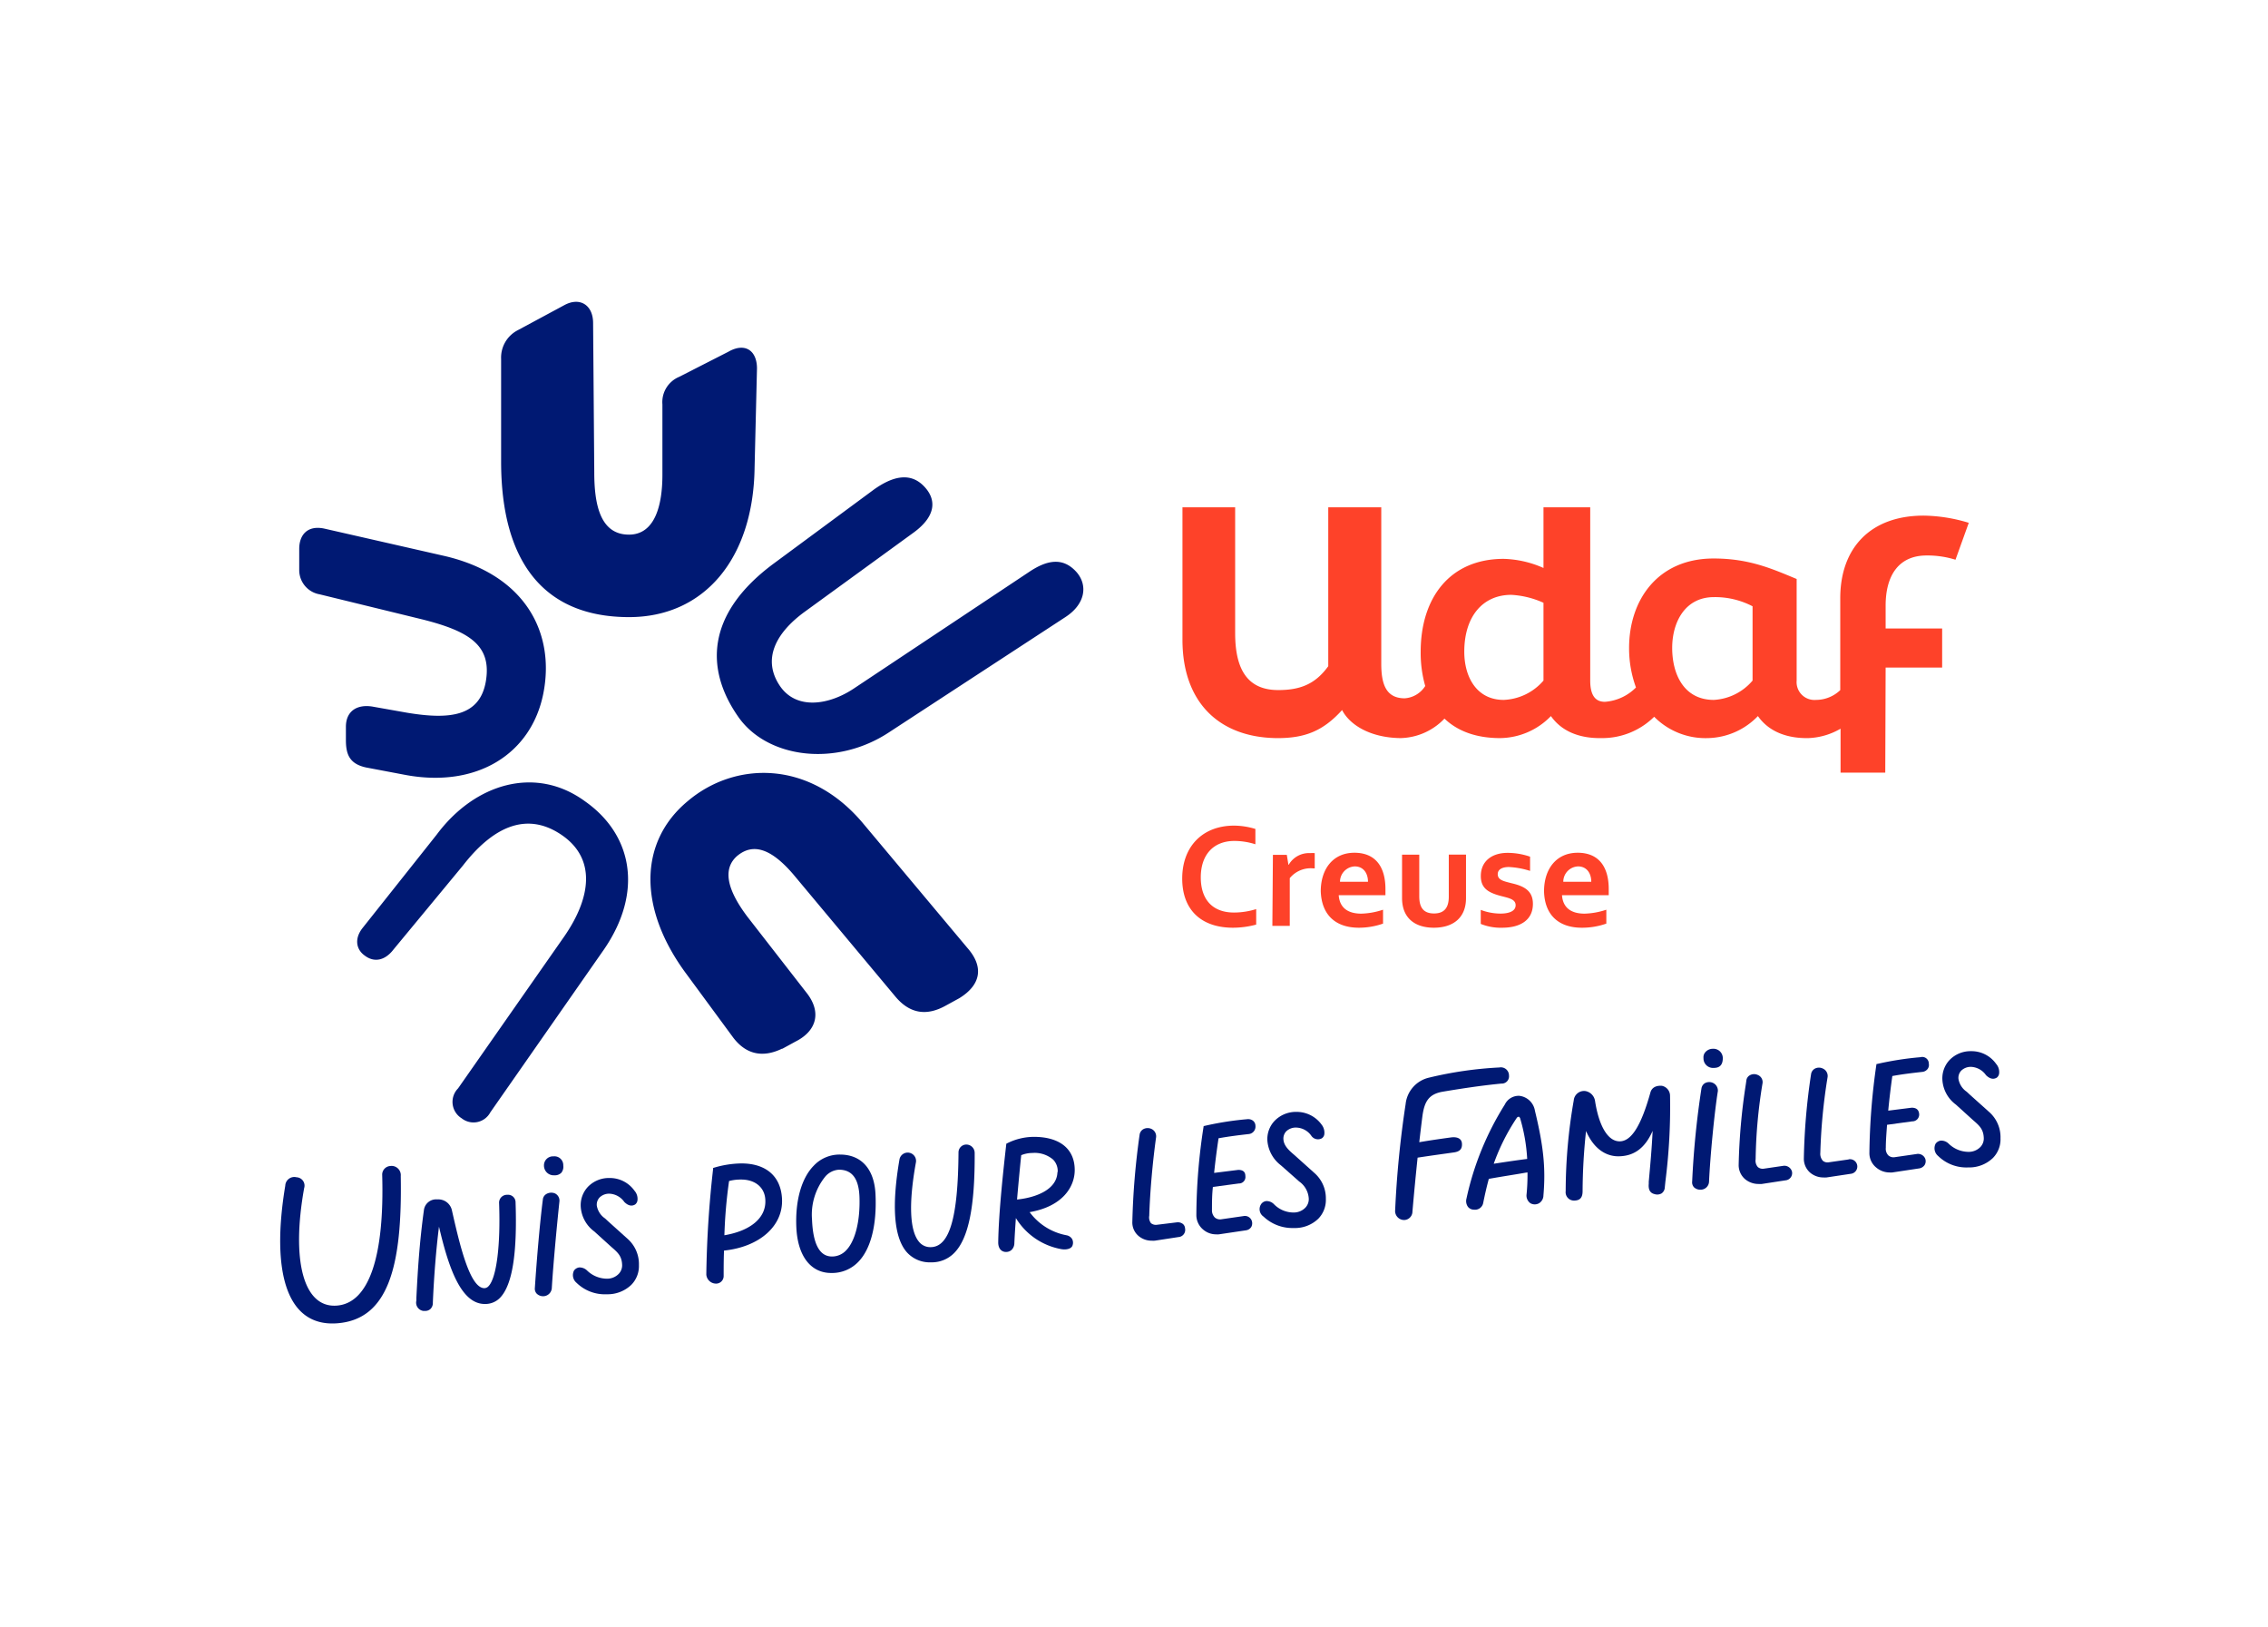 <svg id="Calque_1" data-name="Calque 1" xmlns="http://www.w3.org/2000/svg" viewBox="0 0 368.82 264.49"><defs><style>.cls-1{fill:#001973;}.cls-2{fill:#fe4229;}</style></defs><title>avec-baseline_rvb_couleurs_udaf-creuse</title><path class="cls-1" d="M120,116.46c4.66,6.8,15.94,8.36,24.68,2.53l28.57-18.66c3.3-2.14,3.69-5.25,1.75-7.39-2.14-2.33-4.66-1.94-7.58,0l-28.57,19c-4.08,2.72-9.33,3.5-12-.39-2.92-4.28-.78-8.55,3.89-12l17.88-13c3.69-2.72,3.69-5.44,1.55-7.58-2.33-2.33-5.25-1.36-8,.58L125.62,91.77C114.74,99.94,114.74,108.88,120,116.46ZM79.74,180.84l18.48-26.48c6.41-9.33,4.66-18.66-3.11-24.1-8-5.83-17.88-2.92-24.1,5.44L58.94,150.9c-1.36,1.75-1,3.5.39,4.47,1.55,1.17,3.3.78,4.66-1l11.29-13.65c4.66-6,10.11-8.94,15.94-5.05s4.86,10.3.58,16.52L74.49,176.95a3.13,3.13,0,0,0,.58,4.86A3.1,3.1,0,0,0,79.74,180.84ZM66,126c11.66,2.14,20.41-3.5,22.35-13.22S85.59,93.52,72.37,90.41L52.74,85.94c-2.72-.58-4.08,1-4.08,3.3v3.5A4,4,0,0,0,52,96.63l16.71,4.08C76.45,102.66,80,105,79,110.82c-1,5.64-5.83,6.22-12.83,5.05l-5.64-1c-2.53-.39-4.28.78-4.28,3.3v2.14c0,2.33.58,3.89,3.3,4.47Zm61.22,44.51,2.14-1.17c3.5-1.75,4.28-4.86,1.75-8l-9.52-12.24c-3.69-4.86-3.89-8-1.75-9.91,2.53-2.14,5.44-1.36,9.13,2.92l16.71,20c2.33,2.72,5.05,3.11,8.16,1.36l2.14-1.17c3.5-2.14,4.08-5.05,1.36-8.16l-17.1-20.41c-8.75-10.3-20.8-9.91-28.38-3.5-8,6.61-8.16,17.49-.19,28.18l7.58,10.3C121.35,171.46,124.07,172,127.18,170.49ZM102.3,100.33c12.24,0,20.21-9.52,20.41-24.29l.39-16.13c0-2.92-1.94-4.28-4.66-2.72l-8,4.08a4.45,4.45,0,0,0-2.72,4.47V77.2c0,4.86-1.17,9.72-5.44,9.72-4.66,0-5.64-4.86-5.64-10.11l-.19-24.29c0-2.92-2.14-4.28-4.66-2.92l-7.58,4.08a5,5,0,0,0-2.72,4.66V75.06C81.5,91.19,88.31,100.33,102.3,100.33Z"/><path class="cls-2" d="M313.29,90.31A15.29,15.29,0,0,1,318,91l2.16-6a26.09,26.09,0,0,0-7.34-1.17c-8.57,0-13.56,5.18-13.56,13.44V112.2a5.71,5.71,0,0,1-3.95,1.59,2.9,2.9,0,0,1-3.14-3.14V94.13c-3.88-1.6-7.64-3.33-13.5-3.33-9.12,0-13.75,6.78-13.75,14.55a18.52,18.52,0,0,0,1.12,6.42A7.91,7.91,0,0,1,261,114.1c-1.17,0-2.4-.55-2.4-3.45V82.48H251v9.86a17,17,0,0,0-6.47-1.48c-8.82,0-13.5,6.41-13.5,15.1a19.59,19.59,0,0,0,.74,5.57,4.29,4.29,0,0,1-3.33,2c-3,0-3.82-2.22-3.82-5.61V82.48H216v25.83c-2.16,3-4.69,3.88-8.14,3.88-4.93,0-7-3.27-7-9.25V82.48h-8.57V104c0,10.23,6,15.84,15.17,16,4.75.06,7.71-1.17,10.79-4.56,1.23,2.4,4.56,4.5,9.49,4.56a10.17,10.17,0,0,0,7.16-3.17c2.09,2,5.08,3.17,9.05,3.17a11.66,11.66,0,0,0,8.26-3.58c1.73,2.47,4.62,3.64,8.2,3.58a12,12,0,0,0,8.59-3.47,11.73,11.73,0,0,0,8.73,3.47,11.6,11.6,0,0,0,8.14-3.58c1.73,2.47,4.62,3.64,8.2,3.58a11.19,11.19,0,0,0,5.24-1.53v7.14h7.27l.06-17.08h9.19v-6.35h-9.19V98.51C306.63,93.45,308.85,90.31,313.29,90.31ZM251,110.65a9,9,0,0,1-6.47,3.14c-4.38,0-6.41-3.7-6.41-7.83,0-5.73,3-9.25,7.64-9.25A14.56,14.56,0,0,1,251,98Zm34,0a8.9,8.9,0,0,1-6.29,3.14c-4.93,0-6.78-4.25-6.78-8.45s2.1-8.26,6.78-8.26A13.15,13.15,0,0,1,285,98.57Z"/><path class="cls-1" d="M174.77,190.23c0-3.43-2.42-5.4-6.64-5.4a9.78,9.78,0,0,0-4.49,1.12l0,0V186c-.43,3.84-1.24,11-1.31,16,0,.89.42,1.46,1.14,1.54h.14a1.28,1.28,0,0,0,.89-.33,1.51,1.51,0,0,0,.45-1c.05-1.18.14-2.59.25-4.18a10.92,10.92,0,0,0,7.42,5.06c.78.13,1.66-.05,1.81-.66a1.29,1.29,0,0,0-.09-1,1.35,1.35,0,0,0-.9-.6,9.64,9.64,0,0,1-6-3.76C172.83,196.14,174.77,192.93,174.77,190.23Zm-2.81.32h0c-.07,2.82-3.42,4.15-6.57,4.47.26-3,.53-5.79.68-7.21a4.82,4.82,0,0,1,1.81-.36,4.62,4.62,0,0,1,3.38,1.08A2.67,2.67,0,0,1,172,190.55Z"/><path class="cls-1" d="M157.14,186.08a1.28,1.28,0,0,0-1.27,1.27c-.07,10.66-1.47,15.41-4.55,15.41a2.35,2.35,0,0,1-1.88-.88c-1.51-1.81-1.69-6.24-.51-12.81a1.36,1.36,0,0,0-2-1.5,1.35,1.35,0,0,0-.66.94c-1.29,7.53-.91,12.58,1.13,15a5,5,0,0,0,4,1.72,5.11,5.11,0,0,0,3.76-1.51c2.33-2.34,3.39-7.51,3.34-16.25A1.36,1.36,0,0,0,157.14,186.08Z"/><path class="cls-1" d="M136.6,187.71a5.74,5.74,0,0,0-4.29,1.83c-2,2.05-3,5.72-2.81,10,.21,4.65,2.33,7.42,5.66,7.42a5.92,5.92,0,0,0,4.43-1.82c2-2.06,3-5.91,2.79-10.84C142.23,190.13,140.12,187.71,136.6,187.71Zm3.17,7c.11,3.86-.7,7.06-2.17,8.57a3.13,3.13,0,0,1-2.31,1c-2,0-3.08-2-3.24-6a9.85,9.85,0,0,1,2.16-7,3.17,3.17,0,0,1,2.25-1.11C138.61,190.19,139.69,191.68,139.77,194.74Z"/><path class="cls-1" d="M82.5,194.25a1.28,1.28,0,0,0-1.34,1.28c.26,6.9-.41,12.22-1.71,13.57a.94.94,0,0,1-.68.33c-2.4,0-4.06-7.29-5.27-12.61A2.26,2.26,0,0,0,71.12,195a2,2,0,0,0-2.19,1.79c-.7,5.07-1,9.73-1.22,14.23l0,.43a1.36,1.36,0,0,0,1.13,1.68l.28,0a1.26,1.26,0,0,0,.85-.29,1.36,1.36,0,0,0,.42-1.07c.18-4.27.55-8.83,1-12.34C72.92,206,74.94,212,78.83,212A3.33,3.33,0,0,0,81.31,211c2-2.06,2.82-7.16,2.53-15.58A1.22,1.22,0,0,0,82.5,194.25Z"/><path class="cls-1" d="M120.57,189.15a16.18,16.18,0,0,0-4.54.72l-.06,0V190a170.91,170.91,0,0,0-1.11,17.22,1.59,1.59,0,0,0,1.54,1.47,1.23,1.23,0,0,0,1.28-1.27c0-1.28,0-2.7.06-4.1,5.77-.6,9.64-4,9.43-8.39C127,191.23,124.56,189.15,120.57,189.15Zm3.89,6c.12,2.83-2.37,4.95-6.66,5.68a78.6,78.6,0,0,1,.76-8.82,7.42,7.42,0,0,1,1.94-.24C122.84,191.76,124.4,193.09,124.46,195.14Z"/><path class="cls-1" d="M90.19,194h0a1.59,1.59,0,0,0-1.32.11,1.16,1.16,0,0,0-.58.82c-.49,3.78-1,9.73-1.31,14.46a1.16,1.16,0,0,0,.29.92,1.48,1.48,0,0,0,1.12.43,1.42,1.42,0,0,0,1.34-1.27c.24-3.93.8-9.92,1.24-14.12A1.29,1.29,0,0,0,90.19,194Z"/><path class="cls-1" d="M63.46,189.57a1.41,1.41,0,0,0-1.31,1.37c.39,13.21-2.09,21-7.46,21.33s-7.33-7.39-5.23-19.1a1.36,1.36,0,0,0-1.24-1.77,1.47,1.47,0,0,0-1.83,1.37c-2.29,13.74.07,23,8.44,22.37s10.6-9.35,10.34-23.94A1.5,1.5,0,0,0,63.46,189.57Z"/><path class="cls-1" d="M102.06,201.41l-3.2-2.88-.46-.43A3.15,3.15,0,0,1,97.05,196a1.7,1.7,0,0,1,.45-1.31,2.22,2.22,0,0,1,1.61-.62,3.13,3.13,0,0,1,2.42,1.35c.61.6,1.2.74,1.76.4a1,1,0,0,0,.38-.72,2,2,0,0,0-.49-1.51,4.9,4.9,0,0,0-4.07-2.07,4.74,4.74,0,0,0-3.49,1.42,4.35,4.35,0,0,0-1.18,3.26,5.4,5.4,0,0,0,2.19,4l2.75,2.49.08.07c1,.87,1.65,1.44,1.71,2.87a2,2,0,0,1-.56,1.48,2.62,2.62,0,0,1-1.89.78,4.68,4.68,0,0,1-3.27-1.35,1.77,1.77,0,0,0-1.26-.48,1.23,1.23,0,0,0-.84.5,1.62,1.62,0,0,0,.41,2,6.56,6.56,0,0,0,4.91,1.86,5.55,5.55,0,0,0,4-1.54,4.33,4.33,0,0,0,1.23-3.2A5.47,5.47,0,0,0,102.06,201.41Z"/><path class="cls-1" d="M90,188a1.46,1.46,0,0,0-1.54,1.48,1.58,1.58,0,0,0,1.67,1.6,1.49,1.49,0,0,0,1.14-.4,1.54,1.54,0,0,0,.33-1.2A1.44,1.44,0,0,0,90,188Z"/><path class="cls-1" d="M192.37,199a1.34,1.34,0,0,0-1-.27l-3.2.39a1.25,1.25,0,0,1-1-.26,1.53,1.53,0,0,1-.28-1.2c.13-4,.54-8.62,1.11-12.75a1.32,1.32,0,0,0-.85-1.41,1.47,1.47,0,0,0-1.24.09,1.24,1.24,0,0,0-.59.9,120.46,120.46,0,0,0-1.18,14.14,2.86,2.86,0,0,0,.95,2.26,3.26,3.26,0,0,0,2.2.82,3.69,3.69,0,0,0,.5,0l3.86-.59a1.17,1.17,0,0,0,1.06-1.42A1,1,0,0,0,192.37,199Z"/><path class="cls-1" d="M290,189.54l-3.14.46a1.23,1.23,0,0,1-1-.26,1.57,1.57,0,0,1-.36-1.28,82.06,82.06,0,0,1,1.11-12.28,1.25,1.25,0,0,0-.78-1.42,1.41,1.41,0,0,0-1.28.06,1.11,1.11,0,0,0-.56.86l-.08.57a98.39,98.39,0,0,0-1.17,13.17,3,3,0,0,0,1,2.25,3.41,3.41,0,0,0,2.25.82,3.71,3.71,0,0,0,.5,0l3.86-.59a1.18,1.18,0,0,0,1.06-1.42A1.28,1.28,0,0,0,290,189.54Z"/><path class="cls-1" d="M203.7,182.16a1.33,1.33,0,0,0-.91-.2,49.82,49.82,0,0,0-7,1.11h-.06v.07a95.51,95.51,0,0,0-1.18,14.41,3.06,3.06,0,0,0,1.09,2.34,3.22,3.22,0,0,0,2.11.79,3.12,3.12,0,0,0,.45,0l4.38-.65a1.23,1.23,0,0,0,.89-.53,1.25,1.25,0,0,0,.1-1,1.18,1.18,0,0,0-1.35-.79l-3.6.52a1.3,1.3,0,0,1-1.06-.28,1.65,1.65,0,0,1-.47-1.26c0-1.13,0-2.39.15-3.72l4.21-.56a1.05,1.05,0,0,0,1.07-1.21c0-.67-.38-1-1.15-1h0l-3.93.49c.17-1.65.4-3.5.72-5.63,1.73-.31,3.29-.5,4.87-.68a1.22,1.22,0,0,0,1.13-1.35A1.07,1.07,0,0,0,203.7,182.16Z"/><path class="cls-1" d="M323.49,180.8l-3.2-2.87-.46-.43a3.15,3.15,0,0,1-1.35-2.12,1.7,1.7,0,0,1,.45-1.31,2.22,2.22,0,0,1,1.61-.62,3.14,3.14,0,0,1,2.42,1.35c.61.6,1.2.74,1.76.4a1,1,0,0,0,.38-.72,2,2,0,0,0-.49-1.51,4.89,4.89,0,0,0-4.07-2.07,4.74,4.74,0,0,0-3.49,1.42,4.35,4.35,0,0,0-1.18,3.26,5.4,5.4,0,0,0,2.19,4l2.75,2.49.08.07c1,.87,1.65,1.44,1.71,2.87a2,2,0,0,1-.56,1.48,2.65,2.65,0,0,1-1.9.78,4.68,4.68,0,0,1-3.27-1.35,1.73,1.73,0,0,0-1.26-.48,1.24,1.24,0,0,0-.84.5,1.62,1.62,0,0,0,.41,2,6.56,6.56,0,0,0,4.91,1.86,5.55,5.55,0,0,0,4-1.54,4.33,4.33,0,0,0,1.23-3.2A5.46,5.46,0,0,0,323.49,180.8Z"/><path class="cls-1" d="M278.55,170.51a1.61,1.61,0,0,0-1.19.51,1.26,1.26,0,0,0-.34,1,1.55,1.55,0,0,0,1.67,1.6c1,0,1.47-.52,1.47-1.61A1.52,1.52,0,0,0,278.55,170.51Z"/><path class="cls-1" d="M312.29,171.88a50.85,50.85,0,0,0-7.08,1.11l-.07,0v.07A106.94,106.94,0,0,0,304,187.48a3,3,0,0,0,1.09,2.32,3.37,3.37,0,0,0,2.18.82,3.1,3.1,0,0,0,.44,0l4.32-.65a1.31,1.31,0,0,0,.95-.56,1.2,1.2,0,0,0,.11-1,1.26,1.26,0,0,0-1.41-.79l-3.6.52a1.25,1.25,0,0,1-1-.3,1.54,1.54,0,0,1-.41-1.24c0-1.16.11-2.42.2-3.73l4.09-.56a1.11,1.11,0,0,0,1.13-1.22c-.07-.67-.46-1-1.22-1h0l-3.81.48c.18-1.84.4-3.73.67-5.63,1.74-.32,3.35-.5,4.86-.67a1.24,1.24,0,0,0,.88-.48,1.09,1.09,0,0,0,.19-.87A1.07,1.07,0,0,0,312.29,171.88Z"/><path class="cls-1" d="M300.65,188.5l-3.21.46a1.2,1.2,0,0,1-1-.23,1.7,1.7,0,0,1-.42-1.31,91.63,91.63,0,0,1,1.18-12.29,1.32,1.32,0,0,0-.78-1.41,1.43,1.43,0,0,0-1.25,0,1.23,1.23,0,0,0-.65.88,103.15,103.15,0,0,0-1.18,13.75,3,3,0,0,0,1,2.28,3.32,3.32,0,0,0,2.19.8,3.63,3.63,0,0,0,.49,0l3.93-.59a1.19,1.19,0,1,0-.35-2.35Z"/><path class="cls-1" d="M235.9,184.93c-1.68.23-3.35.47-5.1.77.16-1.4.33-2.82.52-4.3.33-2.29,1-3.53,3.34-3.92,2.75-.46,6.21-1,9.49-1.31a1.18,1.18,0,0,0,1.24-1.31,1.32,1.32,0,0,0-1.57-1.31,61.77,61.77,0,0,0-11.38,1.64,4.94,4.94,0,0,0-3.86,4.32,162.24,162.24,0,0,0-1.7,17.2,1.47,1.47,0,0,0,1.44,1.64,1.38,1.38,0,0,0,1.37-1.37c.26-3,.53-5.82.84-8.77,2-.31,4-.58,5.9-.85.92-.13,1.37-.52,1.31-1.44S236.81,184.8,235.9,184.93Z"/><path class="cls-1" d="M278.59,176.07h0a1.47,1.47,0,0,0-1.28,0,1.21,1.21,0,0,0-.62.88,141.14,141.14,0,0,0-1.51,15.12,1.2,1.2,0,0,0,.28.94,1.48,1.48,0,0,0,1.12.41,1.36,1.36,0,0,0,1.34-1.27c.2-4.29.87-11.2,1.44-14.78A1.39,1.39,0,0,0,278.59,176.07Z"/><path class="cls-1" d="M213.72,190.68l-3.21-2.88c-.81-.69-1.73-1.47-1.8-2.55a1.7,1.7,0,0,1,.45-1.31,2.22,2.22,0,0,1,1.61-.62,3.1,3.1,0,0,1,2.48,1.34,1.31,1.31,0,0,0,1.7.41.94.94,0,0,0,.41-.65,2.13,2.13,0,0,0-.45-1.59,5,5,0,0,0-4.07-2.06,4.83,4.83,0,0,0-3.56,1.45,4.31,4.31,0,0,0-1.18,3.23,5.6,5.6,0,0,0,2.19,4l2.81,2.48.15.14a3.65,3.65,0,0,1,1.58,2.8,2,2,0,0,1-.56,1.48,2.62,2.62,0,0,1-1.89.78,4.46,4.46,0,0,1-3.21-1.35,1.67,1.67,0,0,0-1.27-.51,1.17,1.17,0,0,0-.83.52,1.46,1.46,0,0,0,.4,2,6.81,6.81,0,0,0,4.91,1.86,5.46,5.46,0,0,0,4-1.51,4.37,4.37,0,0,0,1.23-3.23A5.46,5.46,0,0,0,213.72,190.68Z"/><path class="cls-1" d="M270.25,176.53h0c-1-.07-1.67.33-1.87,1.12-1.51,5.4-3.1,7.91-5,7.91s-3.36-2.46-4-6.59a1.92,1.92,0,0,0-1.53-1.58,1.68,1.68,0,0,0-1.93,1.52,86.23,86.23,0,0,0-1.31,14.74,1.36,1.36,0,0,0,1.34,1.54c1,0,1.41-.49,1.41-1.54a94.81,94.81,0,0,1,.56-9.77c1.56,3.57,3.93,4.11,5.23,4.11,2.56,0,4.36-1.32,5.6-4.13-.14,2.92-.37,5.41-.63,8.26l0,.34c-.09.95.22,1.5.92,1.67a1.43,1.43,0,0,0,1.17-.11,1.27,1.27,0,0,0,.52-1l.09-.88a96,96,0,0,0,.76-14A1.65,1.65,0,0,0,270.25,176.53Z"/><path class="cls-1" d="M247.08,178.16a2.5,2.5,0,0,0-2.37,1.42,47.51,47.51,0,0,0-6.23,15.27,1.6,1.6,0,0,0,.24,1.36,1.26,1.26,0,0,0,1,.46,1.35,1.35,0,0,0,1.47-1.06c.29-1.45.59-2.74.92-3.95,2.4-.43,4.45-.73,5.94-1l.35-.05a32.4,32.4,0,0,1-.15,3.56,1.52,1.52,0,0,0,.64,1.46,1.43,1.43,0,0,0,1.38,0,1.5,1.5,0,0,0,.72-1.27c.39-4.48,0-8.08-1.38-13.77A2.9,2.9,0,0,0,247.08,178.16Zm1.27,10.26c-1.6.2-3.55.49-5.44.78a33.54,33.54,0,0,1,3.73-7.43.45.45,0,0,1,.31-.21c.07,0,.11,0,.24.21A28.67,28.67,0,0,1,248.35,188.42Z"/><path class="cls-2" d="M254.22,143.36a2.5,2.5,0,0,1,2.4-2.5c1.37,0,2.15,1.06,2.15,2.5Zm3,7.47a11.87,11.87,0,0,0,4-.67V147.9a12,12,0,0,1-3.53.64c-2.14,0-3.53-.91-3.68-3h7.6c0-.28,0-.62,0-1,0-3.55-1.57-5.9-5.05-5.9s-5.47,2.65-5.47,6.27C251.19,148.75,253.45,150.83,257.25,150.83Zm-12.94,0c2.85,0,5-1.17,5-3.88,0-2-1.24-2.83-3.37-3.33-1.32-.34-2.35-.51-2.35-1.5,0-.79.77-1.16,1.81-1.16a13.57,13.57,0,0,1,3.45.63v-2.31a11.2,11.2,0,0,0-3.68-.62c-2.47,0-4.33,1.3-4.33,3.77,0,1.95,1.17,2.67,3.16,3.21,1.29.35,2.5.51,2.5,1.53s-1.18,1.36-2.47,1.36a9.06,9.06,0,0,1-3.2-.6v2.28A8.66,8.66,0,0,0,244.32,150.83Zm-11.12,0c3.14,0,5.24-1.61,5.24-4.81v-7.08H235.6v6.84c0,1.71-.66,2.73-2.4,2.73s-2.4-1-2.4-2.78v-6.78H228V146C228,149.18,230,150.83,233.19,150.83Zm-15.25-7.47a2.5,2.5,0,0,1,2.4-2.5c1.37,0,2.15,1.06,2.15,2.5Zm3,7.47a11.87,11.87,0,0,0,4-.67V147.9a12,12,0,0,1-3.53.64c-2.14,0-3.53-.91-3.68-3h7.6c0-.28,0-.62,0-1,0-3.55-1.57-5.9-5.05-5.9s-5.47,2.65-5.47,6.27C214.92,148.75,217.18,150.83,221,150.83Zm-14-.3h2.83v-7.76a4.4,4.4,0,0,1,3.82-1.59h.24V138.7a6,6,0,0,0-.74,0,3.8,3.8,0,0,0-3.49,1.89h-.05l-.26-1.61H207Zm-6.43.3a14.64,14.64,0,0,0,3.8-.51V147.8a12.16,12.16,0,0,1-3.61.56c-3.48,0-5.4-2.11-5.4-5.72s2-5.92,5.48-5.92a11.37,11.37,0,0,1,3.4.54v-2.49a12.06,12.06,0,0,0-3.56-.54c-5.13.05-8.34,3.49-8.34,8.6S195.35,150.83,200.52,150.83Z"/></svg>